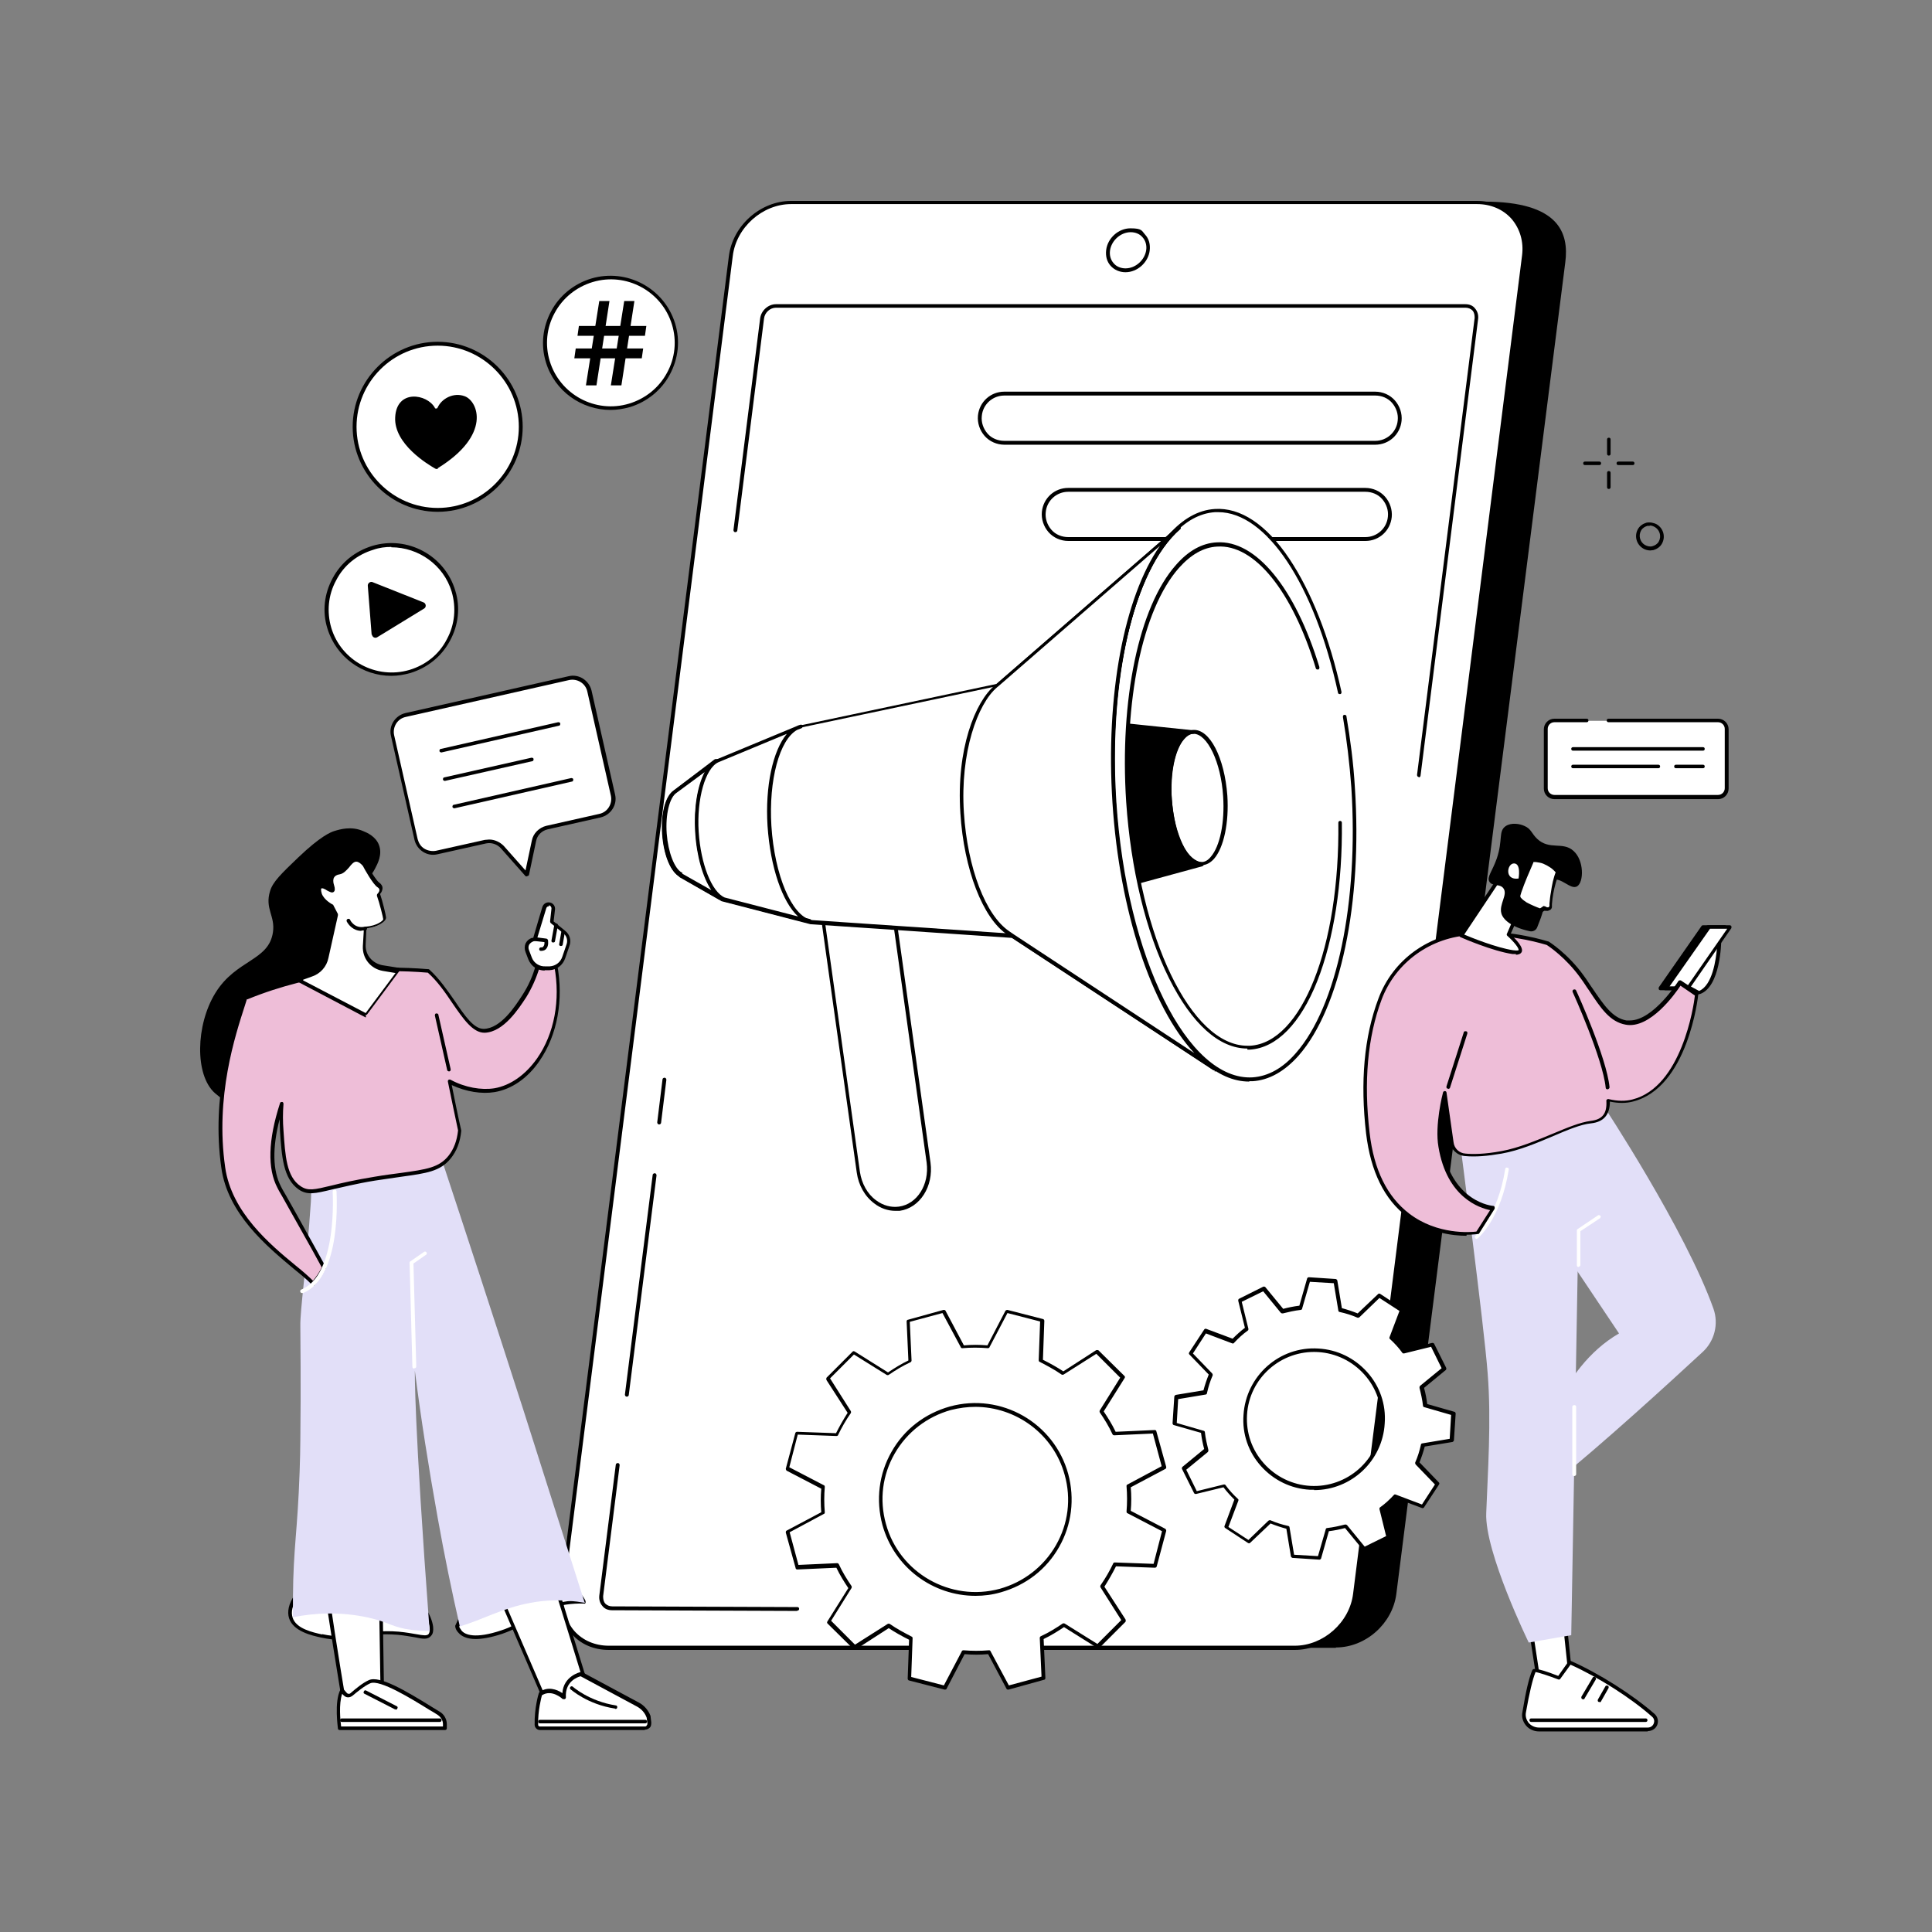 <svg xmlns="http://www.w3.org/2000/svg" id="OBJECTS" viewBox="0 0 550 550"><rect x="0" y="0" width="550" height="550" fill="#808080" stroke="none"/><defs><style>      .st0 {        fill: #fff;      }      .st1 {        fill: #eebed8;      }      .st2 {        fill: #e2dff8;      }    </style></defs><g id="Social_media_news_and_tips"><g><g><path d="M458,129.7c-.3,0-.5-.2-.5-.5v-4.1c0-.3.2-.5.5-.5s.5.2.5.5v4.1c0,.3-.2.5-.5.5Z"></path><path d="M458,139.2c-.3,0-.5-.2-.5-.5v-4.1c0-.3.2-.5.5-.5s.5.2.5.5v4.1c0,.3-.2.5-.5.5Z"></path><path d="M455.3,132.4h-4.1c-.3,0-.5-.2-.5-.5s.2-.5.5-.5h4.1c.3,0,.5.2.5.5s-.2.5-.5.5Z"></path><path d="M464.8,132.4h-4.1c-.3,0-.5-.2-.5-.5s.2-.5.5-.5h4.1c.3,0,.5.2.5.5s-.2.5-.5.5Z"></path></g><path d="M469.8,156.7c-.7,0-1.5-.2-2.1-.6-1.9-1.2-2.5-3.6-1.4-5.5.5-.9,1.4-1.5,2.4-1.8,1-.2,2.1,0,3,.5,1.9,1.2,2.5,3.6,1.4,5.5-.5.9-1.4,1.5-2.4,1.8-.3,0-.6.1-.9.1ZM469.7,149.7c-.2,0-.5,0-.7,0-.7.2-1.4.6-1.8,1.3-.8,1.4-.4,3.2,1,4.1.7.4,1.5.6,2.2.4.7-.2,1.4-.6,1.8-1.3.8-1.4.4-3.2-1-4.1-.5-.3-1-.5-1.6-.5ZM466.8,150.9h0,0Z"></path></g><g><g><g><path d="M380.3,469.1h-195.3c-8.4,0-14.4-6.8-13.3-15.2l48.1-379.1c1.1-8.4,8.7-15.2,17.2-15.2l185.5-2.2c21.3,0,24.2,8.9,23.1,17.3l-48.1,379.1c-1.1,8.4-8.7,15.2-17.2,15.2Z"></path><g><path class="st0" d="M368.6,469.1h-195.3c-8.4,0-14.4-6.8-13.3-15.2l48.1-381c1.1-8.4,8.7-15.2,17.2-15.2h195.3c8.4,0,14.4,6.8,13.3,15.2l-48.1,381c-1.1,8.4-8.7,15.2-17.2,15.2Z"></path><path d="M368.6,469.7h-195.3c-4.2,0-8-1.6-10.6-4.6-2.6-3-3.8-7-3.3-11.2l48.1-381c1.1-8.7,9-15.7,17.7-15.7h195.3c4.2,0,8,1.6,10.6,4.6,2.6,3,3.8,7,3.3,11.2l-48.1,381c-1.1,8.7-9,15.7-17.7,15.7ZM225.2,58.1c-8.1,0-15.6,6.6-16.6,14.8l-48.1,381c-.5,3.9.6,7.6,3,10.4,2.4,2.7,5.9,4.2,9.8,4.2h195.3c8.1,0,15.6-6.6,16.6-14.8l48.1-381c.5-3.9-.6-7.6-3-10.4-2.4-2.7-5.9-4.2-9.8-4.2h-195.3Z"></path></g><path class="st0" d="M171.1,454.4l45.9-363.8c.2-1.9,2-3.5,4-3.5h196.3c1.9,0,3.3,1.6,3.1,3.5l-45.9,363.8c-.2,1.9-2,3.5-4,3.5h-196.3c-1.9,0-3.3-1.6-3.1-3.5Z"></path><path d="M320.4,77.5c-1.7,0-3.2-.7-4.2-1.8-1.1-1.2-1.5-2.8-1.3-4.5.4-3.4,3.5-6.2,6.9-6.2s3.2.7,4.2,1.8c1.1,1.2,1.5,2.8,1.3,4.5-.4,3.4-3.5,6.2-6.9,6.2ZM321.9,66.1c-2.9,0-5.5,2.4-5.9,5.2-.2,1.4.2,2.7,1,3.6.8,1,2.1,1.5,3.4,1.5,2.9,0,5.5-2.4,5.9-5.2.2-1.4-.2-2.7-1-3.6-.8-1-2.1-1.5-3.4-1.5Z"></path><path d="M403.9,221.2s0,0,0,0c-.3,0-.5-.3-.5-.6l16.4-130.1c0-.8-.1-1.5-.6-2.1-.5-.5-1.2-.8-2-.8h-196.3c-1.7,0-3.2,1.4-3.4,3.1l-7.6,60.3c0,.3-.3.5-.6.5-.3,0-.5-.3-.5-.6l7.6-60.3c.3-2.2,2.3-4,4.5-4h196.3c1.1,0,2.1.4,2.7,1.2.7.8,1,1.8.9,2.9l-16.4,130.1c0,.3-.3.5-.5.5Z"></path><path d="M187.6,320.1s0,0,0,0c-.3,0-.5-.3-.5-.6l1.5-12.2c0-.3.3-.5.6-.5.3,0,.5.3.5.6l-1.5,12.2c0,.3-.3.5-.5.5Z"></path><path d="M178.4,397.6s0,0,0,0c-.3,0-.5-.3-.5-.6l7.9-62.5c0-.3.3-.5.6-.5.3,0,.5.3.5.6l-7.9,62.5c0,.3-.3.5-.5.5Z"></path><path d="M226.9,458.6h0l-52.7-.2c-1.1,0-2.1-.4-2.7-1.2-.7-.8-1-1.8-.9-2.9l4.7-37.3c0-.3.3-.5.6-.5.3,0,.5.3.5.6l-4.7,37.3c0,.8.1,1.5.6,2.1.5.5,1.2.8,2,.8l52.7.2c.3,0,.5.2.5.5,0,.3-.2.5-.5.5Z"></path></g><g><path d="M391.5,126.6h-105.6c-2.1,0-4.2-.9-5.6-2.5-1.4-1.6-2.1-3.7-1.9-5.8.4-3.9,3.6-6.8,7.5-6.8h105.6c2.1,0,4.2.9,5.6,2.5s2.1,3.7,1.9,5.8c-.4,3.9-3.6,6.8-7.5,6.8ZM285.9,112.6c-3.3,0-6.1,2.5-6.4,5.8-.2,1.8.4,3.6,1.6,5,1.2,1.4,3,2.1,4.8,2.1h105.6c3.3,0,6.1-2.5,6.4-5.8.2-1.8-.4-3.6-1.6-5-1.2-1.4-3-2.1-4.8-2.1h-105.6Z"></path><path d="M388.7,154h-84.6c-2.1,0-4.2-.9-5.6-2.5-1.4-1.6-2.1-3.7-1.9-5.8.4-3.9,3.6-6.8,7.5-6.8h84.6c2.1,0,4.2.9,5.6,2.5,1.4,1.6,2.1,3.7,1.9,5.8-.4,3.9-3.6,6.8-7.5,6.8ZM304.1,140c-3.3,0-6.1,2.5-6.4,5.8-.2,1.8.4,3.6,1.6,5,1.2,1.4,3,2.1,4.8,2.1h84.6c3.3,0,6.1-2.5,6.4-5.8.2-1.8-.4-3.6-1.6-5-1.2-1.4-3-2.1-4.8-2.1h-84.6Z"></path></g></g><g><g><path class="st0" d="M256.1,344.1c-5.6.8-10.8-3.9-11.7-10.4l-11.3-80.6,20-2.8,11.3,80.8c.9,6.5-2.8,12.3-8.3,13.1Z"></path><path d="M254.9,344.7c-2.1,0-4.2-.7-6-2.1-2.7-2-4.5-5.2-5-8.8l-11.3-80.6c0-.3.2-.6.4-.6l20-2.8c.1,0,.3,0,.4.1.1,0,.2.2.2.3l11.3,80.8c.9,6.7-3,12.9-8.8,13.7-.4,0-.9,0-1.3,0ZM256.1,344.1h0,0ZM233.6,253.5l11.2,80.1c.5,3.3,2.1,6.3,4.6,8.1,2,1.5,4.3,2.1,6.5,1.8,5.2-.7,8.7-6.3,7.9-12.5l-11.2-80.3-19,2.7Z"></path></g><path class="st0" d="M283.8,194.9l-55.9,11.8-24.1,10-11.5,8.7h0c-2.2,1.5-3.4,6.4-3.1,12.2.4,5.7,2.3,10.3,4.6,11.6h0s11.9,6.8,11.9,6.8l25.1,6.5,57.5,3.9,57.2,37.6.4.2c-14.3-9.7-26.2-39.6-28.6-75.6-2.4-36,5.4-67.1,18.4-78.5h0s-51,44.3-51,44.3l-.7.6Z"></path><ellipse class="st0" cx="351.1" cy="226.4" rx="34" ry="81.1" transform="translate(-14.4 24) rotate(-3.8)"></ellipse><path d="M355.6,307.9c-9,0-17.9-8-25.1-22.5-7.5-15-12.4-35.1-13.8-56.8-2.2-32.9,4.1-62.8,16-76.4,4-4.5,8.4-7,13.1-7.3,7.3-.5,14.7,4.4,21.2,14.1,6.3,9.4,11.5,22.5,14.9,38,0,.3-.1.6-.4.6-.3,0-.6-.1-.6-.4-6.7-30.9-20.4-51.4-34.1-51.4s-.6,0-.9,0c-4.4.3-8.6,2.6-12.3,6.9-11.7,13.3-17.9,43-15.8,75.6,2.9,44.4,20.3,79.5,38.8,78.4,4.4-.3,8.6-2.6,12.3-6.9,11.7-13.3,17.9-43,15.8-75.6-.5-6.8-1.3-13.6-2.4-20.1,0-.3.1-.6.4-.6.3,0,.6.1.6.4,1.1,6.5,2,13.3,2.4,20.2,2.2,32.9-4.1,62.8-16,76.4-4,4.5-8.4,7-13.1,7.3-.3,0-.6,0-.9,0Z"></path><path d="M355.1,298.5c-8,0-15.8-7-22.3-20-6.6-13.2-10.9-31.1-12.2-50.2-1.9-29.1,3.6-55.6,14.2-67.5,3.5-4,7.4-6.2,11.6-6.4,11.1-.7,22.3,12.9,29.2,35.5,0,.3,0,.6-.3.7-.3,0-.6,0-.7-.3-6.7-22.1-17.5-35.4-28.1-34.7-3.9.2-7.5,2.3-10.9,6.1-10.4,11.8-15.8,38-13.9,66.8,2.6,38.5,17.4,69.2,33.4,69.2.3,0,.5,0,.8,0,14.7-.9,25.5-28.2,25.1-63.5,0-.3.2-.5.5-.5.3,0,.5.2.5.5.2,17.2-2.3,33.2-7,45.1-4.8,12.1-11.6,19-19.1,19.5-.3,0-.6,0-.8,0Z"></path><g><ellipse class="st0" cx="340.9" cy="227.1" rx="7.9" ry="18.8" transform="translate(-14.4 23.3) rotate(-3.8)"></ellipse><path d="M342,246.4c-4.6,0-8.7-8.1-9.4-18.8-.5-7.7,1-14.8,3.8-18,1-1.1,2.1-1.7,3.3-1.8,4.7-.3,8.9,7.9,9.7,18.7.5,7.7-1,14.8-3.8,18-1,1.1-2.1,1.7-3.3,1.8,0,0-.2,0-.2,0ZM339.9,208.9c0,0-.1,0-.2,0-.9,0-1.8.5-2.6,1.5-2.6,3-4,9.8-3.5,17.2.7,9.9,4.6,18,8.5,17.8.9,0,1.8-.5,2.6-1.5,2.6-3,4-9.8,3.5-17.2-.6-9.7-4.5-17.8-8.4-17.8Z"></path></g><path d="M345.8,304.7c0,0-.2,0-.2,0l-.4-.2s0,0,0,0l-57.1-37.5-57.4-3.9s0,0,0,0l-25.1-6.5s0,0-.1,0l-11.9-6.8c0,0-.1,0-.2-.2-2.4-1.5-4.2-6.2-4.6-11.8-.4-5.9.9-10.9,3.3-12.5h0c0,0,11.6-8.8,11.6-8.8,0,0,0,0,.1,0l24.1-10s0,0,0,0l55.8-11.8,51.6-44.8c.2-.2.5-.2.7,0,0,.1.1.2.1.4s0,.3-.2.4c-13.2,11.6-20.5,43-18.2,78.1,2.3,35.1,13.7,65.3,28.4,75.2.2.2.3.5.2.7,0,.2-.3.3-.5.3ZM230.7,261.9l57.5,3.9c0,0,.2,0,.3,0l51.5,33.9c-12.2-13.1-21.3-40.3-23.3-71.2-2-30.7,3.3-58.6,13.5-73.2l-46,39.9c0,0-.1,0-.2.1l-55.9,11.8-24,9.9-11.6,8.7s0,0,0,0c-2,1.3-3.2,6.2-2.8,11.6.4,5.3,2.2,10,4.3,11.1,0,0,.1,0,.2.2l11.6,6.6,25,6.5Z"></path><g><path class="st0" d="M284,194.8l51.5-44.7h0c-12.9,11.4-20.7,42.5-18.4,78.5,2.4,36,14.3,65.9,28.6,75.6l-.4-.2-57.1-37.5-1.3-.9c-6.6-4.4-12.1-17.9-13.2-34.2-1.1-16.7,3.6-30.9,9.6-36l.6-.5Z"></path><path d="M345.8,304.7c0,0-.2,0-.2,0l-.4-.2s0,0,0,0l-57.1-37.5-1.3-.9c-7-4.6-12.4-18.6-13.4-34.6-1.2-18.3,4.2-31.7,9.8-36.4l.6-.5,51.5-44.7c.2-.2.5-.2.7,0,0,.1.1.2.1.4s0,.3-.2.4c-13.2,11.6-20.5,43-18.2,78.1,2.3,35.1,13.7,65.3,28.4,75.2.2.2.3.5.2.7,0,.2-.3.3-.5.3ZM330.2,155.4l-45.8,39.8s0,0,0,0l-.6.5c-5.5,4.7-10.5,18.5-9.4,35.6,1,15.8,6.2,29.3,12.9,33.8l1.3.9,51.4,33.8c-12.2-13.1-21.3-40.3-23.3-71.2-2-30.7,3.3-58.6,13.5-73.2ZM284,194.8h0,0Z"></path></g><path d="M204.9,256c0,0-.2,0-.3,0l-11.3-6.5c0,0-.1,0-.2-.2-2.4-1.5-4.2-6.2-4.6-11.8-.4-5.9.9-10.9,3.3-12.5h0c0,0,11.6-8.8,11.6-8.8.2-.2.6-.1.7.1.2.2.1.6-.1.7l-11.6,8.7s0,0,0,0c-2,1.3-3.2,6.2-2.8,11.6.4,5.3,2.2,10,4.3,11.1,0,0,.1,0,.2.2l11,6.3c.3.1.3.5.2.7,0,.2-.3.3-.5.3Z"></path><g><path class="st0" d="M205.7,255.9c-3.7-2-6.7-9.8-7.3-19-.6-9.8,2-18.5,5.8-20.3l-11.9,8.8h0c-2.2,1.5-3.4,6.4-3.1,12.2.4,5.7,2.3,10.3,4.6,11.6h0s12.1,6.8,12.1,6.8Z"></path><path d="M205.7,256.4c0,0-.2,0-.2,0,0,0-.2-.1-.3-.2l-11.8-6.7c0,0-.1,0-.2-.2-2.4-1.5-4.2-6.2-4.6-11.8-.4-5.9.9-10.9,3.3-12.5h0c0,0,10.5-7.8,10.5-7.8.5-.5,1-.9,1.6-1.1.2-.1.5,0,.7.2.1.2,0,.5-.1.7l-1.5,1.1c-2.9,3-4.7,10.7-4.1,18.8.6,8.9,3.4,16.4,6.8,18.4h.3c.2.3.3.6.2.9,0,.2-.3.3-.5.3ZM194.2,248.7l8.3,4.7c-2.4-3.6-4.2-9.6-4.6-16.6-.4-6.7.6-13,2.7-17l-8,5.9s0,0,0,0c-2,1.3-3.2,6.2-2.8,11.6.4,5.3,2.2,10,4.3,11.1,0,0,.1,0,.2.2Z"></path></g><g><path class="st0" d="M229.8,262.1l1.1.2c-5.9-1.2-10.8-13.1-11.8-27.3-1-14.5,3-26.8,8.9-28.4l-.8.3-22.9,9.5c-3.9,1.8-6.5,10.5-5.9,20.4.6,9.5,3.9,17.5,7.8,19.2l23.6,6.1Z"></path><path d="M230.8,262.9s0,0-.1,0c0,0,0,0,0,0l-1-.2s0,0,0,0l-23.6-6.1s0,0,0,0c-4.1-1.8-7.4-9.8-8.1-19.6-.7-10,2-18.9,6.2-20.9l22.4-9.3c.4-.2.9-.4,1.3-.5.3,0,.5,0,.6.3,0,.3,0,.5-.3.7l-1.3.5c-5,2.8-8.1,14.3-7.3,27.3.9,14.1,5.8,25.6,11.3,26.8h0c.3,0,.5.4.4.6,0,.2-.3.4-.5.4ZM206.3,255.5l20.9,5.4c-4.5-4.1-7.9-14-8.7-25.8-.7-11.3,1.5-21.4,5.5-26.2l-19.5,8.1c-3.7,1.7-6.2,10.4-5.6,19.8.6,9.2,3.7,17.1,7.4,18.7Z"></path></g><g><path d="M339.7,208.4c-4.3.3-7.5,8.9-6.6,19.2,1.5,17.3,8.2,18.3,9,18.4,0,0,0,0,0,0l-17.6,4.8c-1.5-7-2.5-14.6-3-22.5-.5-7.6-.5-14.9,0-21.8l18.2,1.9Z"></path><path d="M324.5,251.3c0,0-.2,0-.3,0-.1,0-.2-.2-.2-.3-1.5-7.2-2.5-14.8-3.1-22.6-.5-7.4-.5-14.8,0-21.9,0-.1,0-.3.2-.4s.2-.1.4-.1l18.2,1.9c.3,0,.5.3.5.5,0,.3-.2.5-.5.5-.9,0-1.8.6-2.7,1.6-2.7,3.1-4,10-3.4,17.1,1.4,16.9,7.8,17.8,8.6,17.9.3,0,.5.2.5.5,0,.3-.2.5-.4.6l-17.6,4.8s0,0-.1,0ZM321.9,207c-.4,6.9-.4,14,0,21.2.5,7.5,1.5,14.9,2.9,21.9l15.3-4.2c-2.5-1.2-6.6-5.2-7.7-18.3-.6-7.5.8-14.6,3.7-17.9.4-.4.8-.8,1.2-1.1l-15.5-1.6Z"></path></g></g></g><g><g><path class="st0" d="M331.2,417.6l-2.8-10.1-11.4.5c-1.1-2.2-2.3-4.3-3.7-6.3l6-9.7-7.4-7.3-9.6,6.1c-2-1.4-4.1-2.6-6.3-3.6l.4-11.4-10.1-2.6-5.2,10.1c-2.4-.2-4.8-.2-7.3,0l-5.4-10.1-10.1,2.8.5,11.4c-2.2,1.1-4.3,2.3-6.3,3.7l-9.7-6-7.4,7.4,6.2,9.6c-1.4,2-2.6,4.1-3.6,6.3l-11.4-.4-2.7,10.1,10.1,5.2c-.2,2.4-.2,4.8,0,7.3l-10.1,5.4,2.8,10.1,11.4-.5c1.1,2.2,2.3,4.3,3.7,6.3l-6,9.7,7.4,7.3,9.6-6.1c2,1.4,4.1,2.6,6.3,3.6l-.4,11.4,10.1,2.6,5.2-10.1c2.4.2,4.8.2,7.3,0l5.4,10.1,10.1-2.8-.5-11.4c2.2-1.1,4.3-2.3,6.3-3.7l9.7,6,7.4-7.4-6.2-9.6c1.4-2,2.6-4.1,3.6-6.3l11.4.4,2.7-10.1-10.1-5.2c.2-2.4.2-4.8,0-7.3l10.1-5.4ZM284.8,452.8c-14.3,3.9-29.1-4.5-33.1-18.8-3.9-14.3,4.5-29.1,18.9-33,14.3-3.9,29.1,4.5,33.1,18.8,3.9,14.3-4.5,29.1-18.9,33Z"></path><path d="M269,481s0,0-.1,0l-10.1-2.6c-.2,0-.4-.3-.4-.5l.4-11.1c-2-1-4-2.1-5.8-3.3l-9.3,6c-.2.1-.5.1-.7,0l-7.4-7.3c-.2-.2-.2-.4,0-.7l5.9-9.4c-1.2-1.8-2.4-3.7-3.4-5.8l-11.1.5c-.2,0-.5-.1-.5-.4l-2.8-10.1c0-.2,0-.5.3-.6l9.8-5.2c-.2-2.2-.2-4.5,0-6.7l-9.8-5.1c-.2-.1-.3-.4-.3-.6l2.7-10.1c0-.2.3-.4.5-.4l11.1.4c1-2,2.1-3.9,3.3-5.8l-6-9.3c-.1-.2-.1-.5,0-.7l7.4-7.4c.2-.2.4-.2.7,0l9.4,5.9c1.8-1.2,3.7-2.4,5.8-3.4l-.5-11.1c0-.2.1-.5.4-.5l10.1-2.8c.2,0,.5,0,.6.3l5.2,9.8c2.2-.2,4.5-.2,6.7,0l5.1-9.8c.1-.2.4-.3.6-.3l10.1,2.6c.2,0,.4.3.4.5l-.4,11.1c2,1,4,2.1,5.8,3.3l9.3-6c.2-.1.5-.1.7,0l7.4,7.3c.2.2.2.4,0,.7l-5.9,9.4c1.2,1.8,2.4,3.7,3.4,5.8l11.1-.5c.2,0,.5.1.5.4l2.8,10.1c0,.2,0,.5-.3.6l-9.8,5.2c.2,2.2.2,4.5,0,6.7l9.8,5.1c.2.1.3.4.3.6l-2.7,10.1c0,.2-.3.4-.5.4s0,0,0,0l-11.1-.4c-1,2-2.1,3.9-3.3,5.8l6,9.3c.1.2.1.5,0,.7l-7.4,7.4c-.2.2-.4.2-.7,0l-9.4-5.9c-1.8,1.2-3.7,2.4-5.8,3.4l.5,11.1c0,.2-.1.5-.4.5l-10.1,2.8c-.2,0-.5,0-.6-.3l-5.2-9.8c-2.2.2-4.5.2-6.7,0l-5.1,9.8c0,.2-.3.3-.5.3ZM259.4,477.4l9.3,2.4,5.1-9.7c0-.2.3-.3.5-.3,2.4.2,4.8.2,7.2,0,.2,0,.4,0,.5.3l5.2,9.7,9.3-2.5-.5-11c0-.2.1-.4.3-.5,2.2-1,4.3-2.3,6.2-3.6.2-.1.4-.1.6,0l9.3,5.8,6.8-6.8-5.9-9.3c-.1-.2-.1-.4,0-.6,1.4-2,2.6-4.1,3.6-6.2,0-.2.3-.3.5-.3l11,.4,2.4-9.3-9.8-5.1c-.2,0-.3-.3-.3-.5.2-2.4.2-4.8,0-7.2,0-.2,0-.4.3-.5l9.7-5.2-2.5-9.3-11,.5c-.2,0-.4-.1-.5-.3-1-2.2-2.3-4.3-3.6-6.2-.1-.2-.1-.4,0-.6l5.8-9.3-6.8-6.8-9.3,5.9c-.2.1-.4.1-.6,0-2-1.4-4.1-2.5-6.2-3.6-.2,0-.3-.3-.3-.5l.4-11-9.3-2.4-5.1,9.7c0,.2-.3.3-.5.3-2.4-.2-4.8-.2-7.2,0-.2,0-.4,0-.5-.3l-5.2-9.7-9.3,2.5.5,11c0,.2-.1.4-.3.5-2.2,1-4.3,2.3-6.2,3.6-.2.1-.4.1-.6,0l-9.3-5.8-6.8,6.8,5.9,9.3c.1.2.1.4,0,.6-1.4,2-2.6,4.1-3.6,6.2,0,.2-.3.3-.5.3l-11-.4-2.4,9.3,9.8,5.1c.2,0,.3.3.3.5-.2,2.4-.2,4.8,0,7.2,0,.2,0,.4-.3.5l-9.7,5.2,2.5,9.3,11-.5c.2,0,.4.1.5.3,1,2.2,2.3,4.3,3.6,6.2.1.2.1.4,0,.6l-5.8,9.3,6.8,6.8,9.3-5.9c.2-.1.4-.1.6,0,2,1.4,4.1,2.5,6.2,3.6.2,0,.3.3.3.5l-.4,11ZM277.7,454.3c-12.1,0-23.1-8-26.5-20.2-1.9-7.1-1-14.5,2.6-20.8,3.6-6.4,9.5-10.9,16.6-12.9,14.6-4,29.7,4.6,33.7,19.2,1.9,7.1,1,14.5-2.6,20.8-3.6,6.4-9.5,10.9-16.6,12.9-2.4.7-4.8,1-7.2,1ZM277.7,400.5c-2.3,0-4.6.3-7,.9-6.8,1.9-12.5,6.3-16,12.4-3.5,6.1-4.4,13.2-2.5,20,3.8,14,18.4,22.3,32.4,18.5,6.8-1.9,12.5-6.3,16-12.4,3.5-6.1,4.4-13.2,2.5-20-3.2-11.7-13.9-19.4-25.5-19.4Z"></path></g><g><path class="st0" d="M413.3,410.1l.5-7.6-8-2.3c-.2-1.8-.6-3.5-1.1-5.2l6.4-5.3-3.4-6.8-8.1,2c-1.1-1.4-2.2-2.7-3.5-4l2.9-7.8-6.4-4.2-6,5.8c-1.6-.7-3.3-1.2-5-1.7l-1.3-8.2-7.6-.5-2.3,8c-1.8.2-3.5.6-5.2,1.1l-5.3-6.4-6.8,3.4,2,8.1c-1.4,1.1-2.7,2.2-4,3.5l-7.8-2.9-4.2,6.4,5.8,6c-.7,1.6-1.2,3.3-1.7,5l-8.2,1.3-.5,7.6,8,2.3c.2,1.8.6,3.5,1.1,5.2l-6.4,5.3,3.4,6.8,8.1-2c1.1,1.4,2.2,2.7,3.5,4l-2.9,7.8,6.4,4.2,6-5.8c1.6.7,3.3,1.2,5,1.7l1.3,8.2,7.6.5,2.3-8c1.8-.2,3.5-.6,5.2-1.1l5.3,6.4,6.8-3.4-2-8.1c1.4-1.1,2.7-2.2,4-3.5l7.8,2.9,4.2-6.4-5.8-6c.7-1.6,1.2-3.3,1.7-5l8.2-1.3ZM372.9,423.5c-10.8-.6-19.1-9.9-18.4-20.8.6-10.8,10-19.1,20.8-18.4s19.1,9.9,18.4,20.8c-.6,10.8-10,19.1-20.8,18.4Z"></path><path d="M375.6,444s0,0,0,0l-7.6-.5c-.2,0-.4-.2-.5-.4l-1.3-7.9c-1.5-.4-3-.9-4.5-1.5l-5.8,5.5c-.2.2-.4.2-.7,0l-6.4-4.2c-.2-.1-.3-.4-.2-.6l2.8-7.5c-1.1-1.1-2.2-2.3-3.1-3.5l-7.8,1.9c-.2,0-.5,0-.6-.3l-3.4-6.8c-.1-.2,0-.5.1-.6l6.2-5.1c-.4-1.5-.7-3-.9-4.6l-7.7-2.2c-.2,0-.4-.3-.4-.5l.5-7.6c0-.2.2-.4.4-.5l7.9-1.3c.4-1.5.9-3,1.5-4.5l-5.5-5.7c-.2-.2-.2-.4,0-.7l4.2-6.4c.1-.2.4-.3.6-.2l7.5,2.8c1.1-1.1,2.3-2.2,3.5-3.1l-1.9-7.7c0-.2,0-.5.3-.6l6.8-3.4c.2-.1.5,0,.6.1l5.1,6.2c1.5-.4,3-.7,4.6-.9l2.2-7.7c0-.2.3-.4.5-.4l7.6.5c.2,0,.4.2.5.4l1.3,7.9c1.5.4,3,.9,4.5,1.5l5.8-5.5c.2-.2.4-.2.7,0l6.4,4.2c.2.1.3.4.2.6l-2.8,7.5c1.1,1.1,2.2,2.3,3.1,3.5l7.8-1.9c.2,0,.5,0,.6.3l3.4,6.8c.1.2,0,.5-.1.6l-6.2,5.1c.4,1.5.7,3,.9,4.6l7.7,2.2c.2,0,.4.3.4.5l-.5,7.6c0,.2-.2.4-.4.5l-7.9,1.3c-.4,1.5-.9,3-1.5,4.5l5.5,5.7c.2.2.2.4,0,.7l-4.2,6.4c-.1.2-.4.3-.6.2l-7.5-2.8c-1.1,1.1-2.3,2.2-3.5,3.1l1.9,7.7c0,.2,0,.5-.3.6l-6.8,3.4c-.2.1-.5,0-.6-.1l-5.1-6.2c-1.5.4-3,.7-4.6.9l-2.2,7.7c0,.2-.3.4-.5.4ZM368.4,442.6l6.8.4,2.2-7.6c0-.2.2-.4.4-.4,1.8-.2,3.5-.6,5.1-1,.2,0,.4,0,.6.2l5,6.1,6.1-3-1.9-7.7c0-.2,0-.4.2-.5,1.4-1,2.7-2.2,3.9-3.5.1-.2.4-.2.6-.1l7.4,2.8,3.7-5.7-5.5-5.7c-.1-.2-.2-.4-.1-.6.7-1.6,1.2-3.2,1.6-5,0-.2.2-.4.4-.4l7.8-1.3.4-6.8-7.6-2.2c-.2,0-.4-.2-.4-.4-.2-1.8-.6-3.5-1-5.1,0-.2,0-.4.2-.6l6.1-5-3-6.1-7.7,1.9c-.2,0-.4,0-.5-.2-1-1.4-2.2-2.7-3.5-3.9-.2-.1-.2-.4-.1-.6l2.8-7.4-5.7-3.7-5.7,5.5c-.2.1-.4.2-.6.1-1.6-.7-3.2-1.2-5-1.6-.2,0-.4-.2-.4-.4l-1.3-7.8-6.8-.4-2.2,7.6c0,.2-.2.4-.4.4-1.8.2-3.5.6-5.1,1-.2,0-.4,0-.6-.2l-5-6.1-6.1,3,1.9,7.7c0,.2,0,.4-.2.5-1.4,1-2.7,2.2-3.9,3.5-.1.2-.4.2-.6.1l-7.4-2.8-3.7,5.7,5.5,5.7c.1.2.2.4.1.6-.7,1.6-1.2,3.2-1.6,5,0,.2-.2.4-.4.4l-7.8,1.3-.4,6.8,7.6,2.2c.2,0,.4.2.4.4.2,1.8.6,3.5,1,5.1,0,.2,0,.4-.2.6l-6.1,5,3,6.1,7.7-1.9c.2,0,.4,0,.5.2,1,1.4,2.2,2.7,3.5,3.9.2.1.2.4.1.6l-2.8,7.4,5.7,3.7,5.7-5.5c.2-.1.4-.2.6-.1,1.6.7,3.2,1.2,5,1.6.2,0,.4.2.4.4l1.3,7.8ZM413.3,410.1h0,0ZM374.1,424.1c-.4,0-.8,0-1.2,0-5.4-.3-10.3-2.7-13.9-6.7-3.6-4-5.4-9.2-5-14.6.7-11.1,10.2-19.6,21.3-18.9,5.4.3,10.3,2.7,13.9,6.7,3.6,4,5.4,9.2,5,14.6-.6,10.7-9.5,19-20.1,19ZM373,423c10.5.6,19.6-7.4,20.2-17.9.3-5.1-1.4-10-4.8-13.8-3.4-3.8-8.1-6.1-13.2-6.4-10.5-.6-19.6,7.4-20.2,17.9-.3,5.1,1.4,10,4.8,13.8,3.4,3.8,8.1,6.1,13.2,6.4Z"></path></g></g><g><g><g><g><polygon class="st0" points="435.4 461.5 438.9 484.3 447.3 480 444.9 457.3 435.4 461.5"></polygon><path d="M438.9,484.8c0,0-.2,0-.2,0-.1,0-.3-.2-.3-.4l-3.5-22.8c0-.2,0-.5.3-.6l9.5-4.2c.2,0,.3,0,.5,0,.1,0,.2.2.3.4l2.4,22.8c0,.2,0,.4-.3.5l-8.4,4.3c0,0-.2,0-.2,0ZM436,461.8l3.3,21.7,7.5-3.8-2.3-21.7-8.5,3.8Z"></path></g><g><path class="st0" d="M436.7,475.7c-1,2.2-1.9,6.4-2.8,11.8-.4,2.6,1.6,4.9,4.2,4.9h31c2.1,0,3.1-2.6,1.6-4-6.2-5.5-15.6-11.5-23.8-15l-3.1,4.4s-6.8-2.7-7.1-2Z"></path><path d="M469.1,492.9h-31c-1.4,0-2.8-.6-3.7-1.7-.9-1.1-1.3-2.5-1-3.8,1-6.1,1.9-9.8,2.8-11.9.2-.4.5-1.1,7.4,1.6l2.9-4.1c.1-.2.4-.3.6-.2,8,3.5,17.6,9.6,23.9,15.1.9.8,1.2,2,.8,3.1-.4,1.1-1.5,1.8-2.7,1.8ZM437.1,476.1c-.8,2-1.7,5.7-2.7,11.4-.2,1.1.1,2.1.8,3,.7.8,1.8,1.3,2.9,1.3h31c.9,0,1.5-.6,1.7-1.2.2-.5.2-1.3-.5-1.9-6.1-5.4-15.4-11.3-23.2-14.8l-2.9,4c-.1.2-.4.3-.6.2-2.6-1-5.6-2-6.5-2.1ZM437.2,475.9s0,0,0,0t0,0ZM436.7,475.7h0,0Z"></path></g><path d="M468.5,490.2h-32.6c-.3,0-.5-.2-.5-.5s.2-.5.5-.5h32.6c.3,0,.5.2.5.5s-.2.5-.5.5Z"></path><path d="M450.7,483.7c0,0-.2,0-.3,0-.2-.1-.3-.5-.2-.7l3.2-5.4c.1-.3.5-.3.7-.2.2.1.3.5.2.7l-3.2,5.4c0,.2-.3.3-.5.3Z"></path><path d="M455.4,484.5c0,0-.2,0-.3,0-.3-.1-.3-.5-.2-.7l2.1-3.7c.1-.3.5-.3.7-.2.3.1.3.5.2.7l-2.1,3.7c0,.2-.3.3-.5.3Z"></path></g><path class="st2" d="M456.3,314.5s23.5,35.6,31.5,58.1c1.5,4.3.3,9.1-3,12.2-9.3,8.6-29.3,26.9-42.1,37.1l-3.8-9.7s4.6-22.5,22-32.6l-21.5-32.1-4.7-25,21.7-8.1Z"></path><path class="st2" d="M415.5,324.2s7,53.2,8,66.7c1.1,13.6,0,28.7-.4,39.8-.5,11.1,12.1,36.9,12.1,36.9l12.1-2.1,2.2-124.8,3.3-23.1-37.3,6.8Z"></path><path class="st0" d="M448.1,420.2h0c-.3,0-.5-.2-.5-.5v-19.2c0-.3.3-.5.6-.5h0c.3,0,.5.2.5.5v19.2c0,.3-.3.5-.6.5Z"></path><path class="st0" d="M449.4,360.7c-.3,0-.5-.2-.5-.5v-9.9c0-.2,0-.3.2-.4l5.8-3.9c.2-.2.6,0,.7.1.2.2,0,.6-.1.7l-5.6,3.7v9.6c0,.3-.2.5-.5.5Z"></path><path class="st0" d="M420.4,352.7c-.1,0-.3,0-.4-.2-.2-.2-.2-.6,0-.7,0,0,6.4-5.5,8.5-19,0-.3.3-.5.6-.4.3,0,.5.3.4.6-2.2,13.9-8.6,19.4-8.9,19.6,0,0-.2.1-.3.1Z"></path></g><g><g><path class="st0" d="M478.2,279.8s2.2-1.9,4-2.8c1.8-1,7.2-9.1,7.2-9.1,0,0-.2,12.8-5.8,14.8l-5.4-2.9Z"></path><path d="M483.6,283.1c0,0-.2,0-.2,0l-5.4-2.9c-.2,0-.3-.2-.3-.4,0-.2,0-.3.2-.5,0,0,2.3-1.9,4.1-2.9,1.2-.7,4.9-5.7,7-8.9.1-.2.4-.3.6-.2.2,0,.4.3.4.5,0,.5-.2,13.2-6.1,15.2,0,0-.1,0-.2,0ZM479.2,279.7l4.5,2.4c3.8-1.6,4.8-8.9,5.1-12.3-1.7,2.5-4.9,6.9-6.3,7.7-1.1.6-2.5,1.7-3.3,2.3Z"></path></g><g><g><polygon points="472.8 281.4 479.1 281.4 491.2 263.9 485 263.9 472.8 281.4"></polygon><path d="M479.1,281.9h-6.4c-.2,0-.4-.1-.5-.3,0-.2,0-.4,0-.5l12.2-17.5c0-.1.3-.2.4-.2h6.2c.2,0,.4.1.5.3,0,.2,0,.4,0,.5l-12.1,17.5c0,.1-.3.2-.4.2ZM473.8,280.8h5.1l11.4-16.4h-4.9l-11.5,16.4Z"></path></g><g><polygon class="st0" points="474.2 281.4 480.5 281.4 492.6 263.9 486.4 263.9 474.2 281.4"></polygon><path d="M480.5,281.9h-6.4c-.2,0-.4-.1-.5-.3,0-.2,0-.4,0-.5l12.2-17.5c0-.1.3-.2.4-.2h6.2c.2,0,.4.1.5.3,0,.2,0,.4,0,.5l-12.1,17.5c0,.1-.3.2-.4.2ZM475.2,280.8h5.1l11.4-16.4h-4.9l-11.5,16.4Z"></path></g></g><g><path class="st1" d="M478.2,279.8s-7.9,12.7-15.3,11.3c-5.2-.9-7.9-6.6-12.4-12.9-4.5-6.3-9.9-9.7-9.9-9.7,0,0-9.7-3.3-21.6-2.8-11.7.5-22,7.8-26,18.8-3.2,8.5-5.5,21-3.5,38.1,3.9,32.7,31.2,28.5,31.2,28.5l4.4-7s-12.2-.8-15.1-17.7c-1-6.2,1.3-15.3,1.3-15.3l2,14.1c.3,2,1.9,3.5,3.9,3.7,2.2.2,5.6.2,10.3-.7,9.7-1.8,19.3-7.9,25.4-8.6,4.1-.5,5.1-3,4.9-6.3,2.4.5,4.8.7,7,.1,15.4-3.9,18.3-30.4,18.3-30.4l-4.8-3.2Z"></path><path d="M417.5,351.8c-3.9,0-10.8-.8-16.9-5.4-6.5-4.9-10.4-12.9-11.7-23.7-1.7-14.6-.6-27.5,3.5-38.4,4.1-11.1,14.5-18.6,26.5-19.1,11.8-.5,21.7,2.8,21.8,2.8,0,0,0,0,.1,0,.2.1,5.6,3.5,10.1,9.8.9,1.2,1.6,2.4,2.4,3.5,3.2,4.7,5.7,8.5,9.7,9.2.3,0,.7,0,1,0,6.7,0,13.7-11.1,13.8-11.2,0-.1.2-.2.3-.2.1,0,.3,0,.4,0l4.8,3.2c.2.1.2.3.2.5-.1,1.1-3,26.9-18.7,30.8-1.9.5-4.1.5-6.5,0,0,3.7-1.7,5.8-5.4,6.2-2.9.3-6.5,1.8-10.7,3.6-4.5,1.9-9.6,4.1-14.7,5-4,.7-7.5,1-10.5.7-2.2-.2-4-1.9-4.3-4.1l-1.5-11.1c-.6,3.2-1.3,8.3-.7,12.2,2.8,16.3,14.5,17.2,14.6,17.2.2,0,.3.1.4.3,0,.2,0,.4,0,.5l-4.4,7c0,.1-.2.2-.4.2-.1,0-1.3.2-3.2.2ZM421.4,266.2c-.8,0-1.6,0-2.5,0-11.5.5-21.6,7.7-25.6,18.4-4,10.7-5.1,23.4-3.4,37.9,1.2,10.5,5,18.2,11.3,23,8,6.1,17.5,5.3,19.1,5.1l3.9-6.1c-2.9-.6-12.3-3.5-14.7-18-1.1-6.2,1.2-15.2,1.3-15.5,0-.2.3-.4.5-.4.3,0,.5.2.5.5l2,14.1c.2,1.7,1.6,3.1,3.4,3.2,2,.2,5.4.2,10.2-.7,5-.9,10.1-3.1,14.5-4.9,4.3-1.8,7.9-3.3,10.9-3.7,3.4-.4,4.7-2.1,4.5-5.7,0-.2,0-.3.2-.4.1-.1.3-.2.5-.1,2.5.6,4.8.6,6.7.1,14-3.5,17.5-26.7,17.8-29.6l-4.1-2.8c-1.5,2.3-8.7,12.4-15.6,11.1-4.5-.8-7.1-4.7-10.4-9.7-.8-1.1-1.5-2.3-2.4-3.5-4.2-5.9-9.2-9.2-9.7-9.5-.8-.2-8.8-2.8-18.9-2.8Z"></path></g><path d="M412.3,309.9c0,0-.1,0-.2,0-.3,0-.4-.4-.3-.7l4.9-15.3c0-.3.4-.4.7-.3.3,0,.4.4.3.7l-4.9,15.3c0,.2-.3.4-.5.4Z"></path><path d="M457.6,310.1c-.3,0-.5-.2-.5-.5-.8-8.2-9.3-27-9.4-27.2-.1-.3,0-.6.3-.7.3-.1.6,0,.7.3.4.8,8.7,19.2,9.5,27.5,0,.3-.2.5-.5.6,0,0,0,0,0,0Z"></path></g><g><g><path class="st0" d="M426.8,250l-10.9,16.3s9.1,3.9,14.7,4.8c5.6.8-1.2-5.1-1.2-5.1l4.4-10-7-6Z"></path><path d="M431.6,271.6c-.4,0-.7,0-1,0-5.6-.8-14.4-4.6-14.8-4.8-.1,0-.3-.2-.3-.3,0-.1,0-.3,0-.4l10.9-16.3c0-.1.2-.2.4-.2.1,0,.3,0,.4.1l7,6c.2.2.2.4.1.6l-4.3,9.7c1.4,1.2,3.8,3.7,3.2,5-.3.6-1,.8-1.7.8ZM416.7,266c2.1.9,9.3,3.8,14,4.5,1.4.2,1.6,0,1.6,0,.2-.5-1.3-2.4-3.2-4.1-.2-.2-.2-.4-.1-.6l4.2-9.7-6.2-5.3-10.2,15.3Z"></path></g><g><path d="M447.9,242.2c-3-2.7-6.8-.1-10.3-3.4-1.6-1.5-1.7-2.9-3.7-3.7-1.3-.6-3.7-1-5.3.1-2.1,1.5-.7,3.9-2.5,9.2-1.3,3.7-2.9,5.3-2.1,6.6.8,1.4,3,.5,4,1.9,1.3,1.8-1.3,4.5-.6,7.1.4,1.6,2.6,3.9,8.1,5.1.9.2,1.8-.3,2.1-1.1.4-1.1,1-2.4,1.4-3.8,2-6.4,1.1-8.9,2.8-9.6,2.5-1.2,5.3,2.9,7.2,1.7,1.9-1.2,2-7.4-1.1-10.1Z"></path><g><path class="st0" d="M434.8,244.9l1.1.4s-3.2,7.3-3.7,9.6c-.5,2.2,6.3,4.4,6.3,4.4l1.1-.8.8.2c.3,0,.5,0,.8-.1.2-.2.4-.4.4-.7.1-2,.6-6.5,2-9.8,0,0-3.1-4-8.8-3.3Z"></path><path d="M435.4,245c.2,0,.4,0,.5-.1.1,0,.2,0,.3,0,.3.1.4.4.3.7h0s0,0,0,0c-.6,1.4-1.2,2.8-1.8,4.2-.6,1.4-1.1,2.8-1.6,4.2-.1.3-.2.7-.3,1,0,.2,0,.4.2.6.4.5,1,.9,1.6,1.3,1.3.7,2.7,1.3,4.1,1.8h-.5c.4-.2.7-.4,1.1-.7h0c.1-.1.3-.1.4,0,.2,0,.5.2.7.3h.1c0,0,0,0,.1,0,0,0,.2,0,.2,0,.1,0,.2-.2.3-.4v-.7c.1-1,.2-2.1.4-3.1.3-2.1.7-4.2,1.5-6.1v.5c-.4-.5-1-1.1-1.6-1.5-.6-.4-1.3-.8-2-1.1-.7-.3-1.5-.4-2.2-.5-.4,0-.8,0-1.2,0-.2,0-.4,0-.6,0h0s0,0,0,0c0,0,0,0,0,0,0,0,0-.2,0-.3ZM434.3,244.8c.1-.1.3-.3.5-.4.1,0,.2,0,.3-.1,0,0,.1,0,.2,0h0c.2,0,.4,0,.6,0,.4,0,.9,0,1.3,0,.9,0,1.7.3,2.5.6.8.3,1.6.7,2.3,1.2.7.5,1.3,1,1.9,1.8.1.2.1.4,0,.5h0c-.4.9-.7,1.9-1,2.9-.3,1-.5,2-.7,3-.2,1-.3,2-.4,3.1v.4c0,.1,0,.2,0,.4,0,.4-.3.7-.6.9-.2,0-.3.1-.5.2,0,0-.2,0-.3,0,0,0-.2,0-.2,0-.3,0-.5,0-.8-.1h.4c-.4.2-.7.4-1.1.7-.1,0-.3.1-.5,0-1.5-.5-2.9-1.1-4.3-1.8-.7-.4-1.4-.8-1.9-1.6-.1-.2-.3-.4-.3-.7,0-.3-.1-.6,0-.8.1-.4.2-.8.3-1.2.5-1.5,1.1-2.9,1.6-4.3.6-1.4,1.2-2.8,1.8-4.2l.3.7c-.3-.1-.6-.3-.8-.5-.3-.2-.4-.4-.6-.6Z"></path></g><path class="st0" d="M432.3,250.1s.8-4.3-1.3-4.3c-2,0-2.8,4.9,1.3,4.3Z"></path></g></g></g><g><path d="M101.6,310.1c-.3.8-.7,1.5-1.2,2.1-1.4,1.6-3.6,2.3-5.6,2.9-1.7.5-3.4,1-5.2,1-3.5,0-6.8-1.9-10.2-2-2.4-.1-4.7.6-7,1-4.4.7-7.9-1-11.2-3.9-5.8-5.1-5.5-19.4.1-28.5,5.9-9.6,15.2-9.1,16.4-17.3.7-4.7-2.4-6.7-.8-11.8.8-2.6,3.2-4.9,8-9.5,6.5-6.2,9.3-7.2,10.2-7.5,1.6-.5,4.9-1.5,8.3,0,1,.4,3.6,1.5,4.5,4,1,2.7-.4,5.3-1.2,6.8-1.7,3.2-3.9,4.1-5.2,5.6-5.5,6.8,4.9,16.5,2.4,31.8-.5,3.3-1.9,6.3-2.7,9.5-1.1,4.2.6,5.2.9,9,.2,2.3.3,4.8-.5,6.9Z"></path><g><g><path class="st0" d="M132.7,457.3l-2.6,5.7c.1.5.4,1,.9,1.5,2.8,3.1,10.2.6,12,0,6.6-2.2,7.4-4.9,13.3-7,4.1-1.4,7.7-1.6,10.1-1.5-.3-.6-.8-1.5-1.7-2.3-1.3-1.1-3.4-2.3-7-2.3-7.1,0-25,5.8-25,5.8Z"></path><path d="M135.5,466.6c-2.6,0-4.1-.8-4.9-1.7-.6-.6-.9-1.2-1-1.8,0-.1,0-.2,0-.3l2.6-5.7c0-.1.2-.2.3-.3.7-.2,18-5.9,25.1-5.9h0c3.8,0,6.1,1.3,7.3,2.4,1,.9,1.5,1.8,1.8,2.5,0,.2,0,.4,0,.5-.1.2-.3.3-.5.2-3.5-.1-6.8.4-9.9,1.5-2.8,1-4.4,2.1-6.1,3.3-1.8,1.3-3.7,2.6-7.2,3.8-3.3,1.1-5.8,1.5-7.7,1.5ZM130.7,463c.1.4.4.7.7,1.2.9,1.1,3.7,2.5,11.4-.1,3.3-1.1,5.2-2.4,7-3.6,1.7-1.2,3.4-2.4,6.3-3.4,2.9-1,6-1.5,9.2-1.5h.2c-.3-.4-.6-.9-1.1-1.4-1.6-1.4-3.9-2.2-6.6-2.2h0c-6.5,0-22.5,5.1-24.6,5.7l-2.4,5.3Z"></path></g><g><g><path class="st0" d="M155.1,483.7s12,4.6,12-3.3c0-.3-9.9-32.2-9.9-32.2l-14.2,7.7,12,27.8Z"></path><path d="M161.8,485.6c-3.3,0-6.7-1.3-6.9-1.4-.1,0-.2-.2-.3-.3l-12-27.8c-.1-.2,0-.5.2-.7l14.2-7.7c.1,0,.3,0,.4,0,.1,0,.3.2.3.3,9.9,32,9.9,32.2,9.9,32.3,0,1.9-.6,3.3-1.9,4.1-1.1.7-2.5,1-3.9,1ZM155.5,483.3c1.2.4,6.9,2.3,9.7.4,1-.7,1.4-1.7,1.4-3.2-.3-1.2-6.3-20.7-9.7-31.4l-13.2,7.1,11.7,27.1Z"></path></g><g><g><path class="st0" d="M153.7,492h29.8c.8,0,1.4-.7,1.3-1.5l-.2-1.7c-.6-1.5-1.7-2.8-3.1-3.5l-16.2-8.7s-5.2,1.1-4.8,6.6c0,0-3.5-3.4-6.7-1,0,0-1.3,4.2-1.2,8.8,0,.5.5,1,1,1Z"></path><path d="M183.5,492.5h-29.8c-.8,0-1.5-.7-1.5-1.5-.1-4.7,1.1-8.8,1.2-9,0-.1.1-.2.2-.3,2.3-1.7,4.9-.8,6.5.3.3-4.9,5.1-6,5.2-6,.1,0,.2,0,.4,0l16.2,8.7c1.5.8,2.7,2.2,3.3,3.8,0,0,0,0,0,.1l.2,1.7c0,.5,0,1.1-.4,1.5-.4.4-.9.6-1.4.6ZM154.3,482.5c-.2.8-1.2,4.5-1.1,8.5,0,.3.2.5.5.5h29.8c.2,0,.5,0,.6-.3.2-.2.2-.4.2-.6l-.2-1.6c-.5-1.4-1.5-2.5-2.8-3.2l-16-8.6c-.9.2-4.5,1.5-4.2,6,0,.2-.1.4-.3.5-.2,0-.4,0-.6,0-.1-.1-3.1-2.9-5.9-1.1Z"></path></g><path d="M175.1,486.4s0,0,0,0c-7.9-1.2-12.5-5.4-12.7-5.5-.2-.2-.2-.5,0-.7.2-.2.5-.2.7,0,0,0,4.6,4.1,12.2,5.3.3,0,.5.3.4.6,0,.3-.3.4-.5.4Z"></path><path d="M183.7,490.6h-30c-.3,0-.5-.2-.5-.5s.2-.5.5-.5h30c.3,0,.5.2.5.5s-.2.5-.5.5Z"></path></g></g><g><path class="st0" d="M91.6,465.7c-2.6-.6-7.7-1.7-8.8-5.2-.8-2.6,1-5.3,1.4-6,5.1-7.6,22-9.8,31.5-2.3,5,4,8.5,10.9,6.7,13.1-1.1,1.4-3.4,0-9-.4-10.4-.9-13.1,2.7-21.8.7Z"></path><path d="M96.6,466.8c-1.5,0-3.2-.2-5.1-.6v-.5c.1,0,0,.5,0,.5-2.8-.6-8-1.8-9.2-5.5-.6-1.9-.1-4.1,1.4-6.4,2.3-3.4,6.9-5.9,12.6-6.8,7.3-1.2,14.7.5,19.7,4.4,3.8,3,6.9,7.8,7.3,11.2.1,1.1,0,2-.6,2.6-.9,1.1-2.3.9-4.6.4-1.3-.2-2.8-.5-4.8-.7-4.8-.4-8.1.1-10.9.6-1.9.3-3.7.7-5.9.7ZM91.7,465.2c4.5,1,7.3.5,10.6,0,2.9-.5,6.2-1.1,11.2-.7,2.1.2,3.7.5,4.9.7,2.2.4,3.1.5,3.6,0,.3-.4.4-1,.3-1.9-.3-2.8-3-7.5-6.9-10.5-4.8-3.7-11.8-5.3-18.9-4.2-5.4.9-9.7,3.2-11.9,6.4-1.4,2-1.8,3.9-1.3,5.5,1,3.2,5.8,4.2,8.4,4.8v.5c-.1,0,0-.5,0-.5Z"></path></g><g><path class="st0" d="M93,451.5c-.4.3,5,33.5,5,33.5l10.9,1.3-.5-32-15.4-2.8Z"></path><path d="M108.9,486.8s0,0,0,0l-10.9-1.3c-.2,0-.4-.2-.5-.4,0,0-1.4-8.4-2.7-16.6-2.7-17-2.5-17.1-2.1-17.4.1,0,.2,0,.4,0l15.4,2.8c.2,0,.4.3.4.5l.5,32c0,.2,0,.3-.2.4,0,0-.2.1-.4.1ZM98.5,484.5l9.9,1.2-.5-31-14.4-2.6c.3,3.3,3,20.5,5,32.4Z"></path></g><g><g><path class="st0" d="M126.6,492h-29.9s-1.1-7.4.6-10.7l.9,1c.5.5,1.3.6,1.9,0,1.2-1.1,3.3-2.8,5.1-3.6,3.5-1.6,15.2,6.3,19.7,9,1.1.6,1.7,1.8,1.7,3v1.2Z"></path><path d="M126.6,492.5h-29.9c-.3,0-.5-.2-.5-.4,0-.3-1.1-7.6.7-11.1,0-.2.2-.3.4-.3.2,0,.3,0,.5.2l.9,1c.1.2.3.2.5.3.2,0,.4,0,.6-.2,1.4-1.2,3.4-2.9,5.2-3.7,3-1.4,10.5,3,17.9,7.6.9.6,1.7,1,2.3,1.4,1.2.7,2,2.1,2,3.5v1.2c0,.3-.2.5-.5.5ZM97.1,491.5h29v-.7c0-1-.6-2-1.5-2.6-.6-.4-1.4-.9-2.3-1.4-5-3.1-14.2-8.8-16.9-7.6-1.8.8-3.9,2.6-5,3.5-.4.3-.8.5-1.3.5-.5,0-.9-.2-1.3-.6l-.4-.4c-1,2.9-.5,7.7-.3,9.2Z"></path></g><path d="M125.2,490.2h-27.9c-.3,0-.5-.2-.5-.5s.2-.5.5-.5h27.9c.3,0,.5.2.5.5s-.2.5-.5.5Z"></path><path d="M112.6,486.6c0,0-.2,0-.2,0l-8.6-4.4c-.3-.1-.4-.4-.2-.7.1-.3.4-.4.7-.2l8.6,4.4c.3.1.4.4.2.7,0,.2-.3.3-.5.3Z"></path></g><path class="st2" d="M166.4,456.1c-5.8-18.3-11.6-36.5-17.4-54.7-7.9-24.6-15.9-49.1-24-73.6-12.6,1.5-40.7-8.1-37.7,4.4,1.5,6.2,1.3,7.6,1.2,9.9-1.2,18-3.1,30.9-3,35.4,0,4,.2,16,0,32.4,0,2.7-.1,5.5-.2,9-.6,17.3-1.8,21.6-1.9,35.7,0,2,0,3.9,0,5.8,6.4-1.3,13.7-1.6,21.5.1,6.1,1.4,6.8,2.8,12.3,3.5,1.8.2,3.5.3,5.1.3-4.5-60.3-4.2-74.1-4.2-74.1,1.7,13.4,3.9,27.4,6.5,41.9,1.9,10.6,4,20.9,6.3,30.9,6.5-1.9,12.3-5.3,20.1-6.7,4.1-.8,9.3-1.1,15.6,0Z"></path><path class="st0" d="M117.9,389.6c-.3,0-.5-.2-.5-.5l-.8-29.6c0-.2,0-.3.2-.4l3.9-2.7c.2-.2.6-.1.7.1.2.2.1.6-.1.7l-3.6,2.5.8,29.3c0,.3-.2.5-.5.5h0Z"></path></g><g><g><g><path class="st1" d="M158.1,274.6l-5,.3c-.6,2.2-1.7,5.3-3.9,8.7-2,3.1-6.2,9.7-11.4,9.9-5.3.2-9.2-11.1-16-17.1-8.8-.8-16.3-.4-22,.2-7.4.8-13,2.1-15.3,2.7-5.6,1.4-10.4,3.1-14.6,4.8-2.4,7.6-9.4,26.2-6.3,48.3,2.4,16.9,20.6,27.6,25.6,33.1,1.2-1.4,2.2-2.9,3.1-4.6-1.4-2.6-3.6-6.5-6.2-11.2-5.1-9-6.1-10.8-6.5-11.6-2.2-4.3-3.2-11.3.7-23.7-.2,2.3-.2,4.9,0,7.6.5,7.1.9,13.4,5.1,16.3,3.6,2.5,6.2,0,21.4-2.6,12.4-2.1,17.7-1.6,21.3-6.2,2-2.5,2.7-5.4,2.9-7.5-1-4.6-1.9-9.3-2.9-13.9,4.2,2.2,8.9,3.1,12.8,2.5,11-1.8,21-16.9,17.4-35.8Z"></path><path d="M89.1,365.9c-.1,0-.3,0-.4-.2-1.1-1.3-3-2.8-5.2-4.6-7.4-6.2-18.7-15.5-20.5-28.7-2.9-20.4,2.9-38,5.7-46.4.3-.8.5-1.5.7-2.1,0-.1.2-.3.3-.3,5-2,9.8-3.6,14.7-4.8,4.8-1.2,10.2-2.1,15.4-2.7,7.3-.8,14.7-.8,22.1-.2.1,0,.2,0,.3.1,2.8,2.5,5.2,6,7.3,9,2.9,4.3,5.4,7.9,8.2,7.9s0,0,0,0c4.9-.1,9-6.5,11-9.6,1.7-2.6,3-5.5,3.8-8.5,0-.2.2-.4.5-.4l5-.3c.3,0,.5.2.6.4,1.9,10.1.1,20.1-5,27.5-3.4,5-8,8.1-12.8,8.9-3.7.6-8.1-.1-12.2-2,1,4.9,1.8,9,2.7,12.9,0,0,0,.1,0,.2-.3,3.1-1.3,5.7-3,7.8-3,3.7-6.9,4.2-14.1,5.2-2.2.3-4.7.7-7.5,1.1-5.5.9-9.3,1.9-12.1,2.5-5,1.2-7.1,1.7-9.6,0-4.4-3.1-4.8-9.4-5.3-16.7,0-1.1-.1-2.2-.1-3.3-2.1,8.2-2,14.6.4,19.2.2.4.5,1,1.4,2.5.9,1.6,2.5,4.4,5.1,9.1,2.6,4.7,4.8,8.6,6.2,11.2,0,.2,0,.3,0,.5-.9,1.8-2,3.4-3.2,4.8,0,.1-.2.2-.4.2h0ZM70.3,284.4c-.2.6-.4,1.2-.6,1.9-2.7,8.4-8.5,25.8-5.6,46,1.8,12.8,12.8,22,20.1,28,2,1.6,3.7,3.1,4.9,4.3.9-1.1,1.8-2.4,2.5-3.8-1.4-2.6-3.5-6.4-6.1-11-2.6-4.7-4.2-7.4-5.1-9.1-.9-1.5-1.2-2.1-1.4-2.5-2.9-5.5-2.7-13.6.7-24.1,0-.3.3-.4.6-.4.3,0,.4.3.4.6-.2,2.5-.2,5,0,7.5.5,7.1.8,13.2,4.9,15.9,2.1,1.4,3.8,1,8.8-.2,2.8-.7,6.7-1.6,12.2-2.5,2.9-.5,5.4-.8,7.6-1.1,7.2-1,10.8-1.5,13.5-4.9,1.5-1.9,2.4-4.3,2.7-7.2-.9-4.1-1.8-8.6-2.9-13.9,0-.2,0-.4.2-.5.2-.1.4-.1.6,0,4.1,2.2,8.7,3,12.5,2.4,4.5-.8,8.8-3.8,12.1-8.5,4.9-7,6.7-16.6,4.9-26.2l-4.2.3c-.9,3-2.2,5.9-3.8,8.5-2.1,3.2-6.4,9.9-11.8,10.1,0,0,0,0-.1,0-3.3,0-6-3.9-9.1-8.4-2-3-4.3-6.3-7-8.7-7.3-.6-14.6-.6-21.8.2-5.2.5-10.5,1.5-15.3,2.7-4.7,1.2-9.4,2.7-14.3,4.7Z"></path></g><g><g><path class="st0" d="M152.3,267.3l2.7-8.9c.2-.6.8-1,1.4-.9.7,0,1.3.7,1.2,1.5l-.4,3.7,3.6,2.9c1.1.9,1.5,2.3,1.1,3.7l-1.2,3.5c-.6,1.8-2.2,3-4.1,3.1h-1.2c-1.9.2-3.7-1-4.4-2.8l-.8-2.1c-.5-1.3.2-2.8,1.5-3.3l.7-.2Z"></path><path d="M155.1,276.3c-2.1,0-3.9-1.2-4.7-3.2l-.8-2.1c-.3-.8-.3-1.6,0-2.4.4-.8,1-1.3,1.8-1.6h.4c0-.1,2.6-8.8,2.6-8.8.3-.9,1.1-1.4,2-1.3,1,.1,1.7,1,1.6,2l-.4,3.4,3.3,2.7c1.3,1,1.8,2.7,1.2,4.3l-1.2,3.5c-.7,2-2.4,3.3-4.5,3.4h-1.2c0,0-.2,0-.2,0ZM156.3,258c-.4,0-.7.2-.8.6l-2.7,8.9c0,.2-.2.3-.3.3l-.7.2c-.5.2-.9.5-1.2,1-.2.5-.2,1,0,1.5l.8,2.1c.6,1.6,2.2,2.6,3.9,2.5h1.2c1.7-.1,3.1-1.2,3.6-2.8l1.2-3.5c.4-1.1,0-2.4-.9-3.1l-3.6-2.9c-.1-.1-.2-.3-.2-.5l.4-3.7c0-.4-.3-.8-.7-.9,0,0,0,0,0,0ZM152.3,267.3h0,0Z"></path></g><g><path class="st0" d="M152.3,267.3l3.1.4s.5,2.5-1.5,2.5l-1.6-2.9Z"></path><path d="M154,270.7s0,0,0,0c-.3,0-.5-.2-.5-.5,0-.3.2-.5.5-.5.3,0,.6,0,.7-.3.3-.3.3-.8.3-1.2l-2.7-.3c-.3,0-.5-.3-.5-.6,0-.3.3-.5.6-.5l3.1.4c.2,0,.4.2.5.4,0,.2.3,1.6-.5,2.5-.2.3-.7.6-1.5.6Z"></path></g><g><path class="st0" d="M158.2,263.3l-.8,4.4.8-4.4Z"></path><path d="M157.4,268.3s0,0,0,0c-.3,0-.5-.3-.4-.6l.8-4.4c0-.3.3-.5.6-.4.3,0,.5.3.4.6l-.8,4.4c0,.3-.3.4-.5.4Z"></path></g><g><path class="st0" d="M160.3,265.3l-.6,3.5.6-3.5Z"></path><path d="M159.6,269.3s0,0,0,0c-.3,0-.5-.3-.4-.6l.6-3.5c0-.3.3-.5.6-.4.3,0,.5.3.4.6l-.6,3.5c0,.3-.3.4-.5.4Z"></path></g></g></g><path d="M127.8,305c-.2,0-.5-.2-.5-.4l-3.5-15.5c0-.3.1-.6.4-.6.3,0,.6.1.6.4l3.5,15.5c0,.3-.1.6-.4.6,0,0,0,0-.1,0Z"></path></g><path class="st0" d="M86,368.1c-.2,0-.4-.1-.5-.3-.1-.3,0-.6.3-.7,10.4-4.2,8.9-27.7,8.9-27.9,0-.3.2-.5.5-.6.3,0,.5.2.6.5,0,1,1.6,24.4-9.5,29,0,0-.1,0-.2,0Z"></path><g><g><path class="st0" d="M109.1,275.9c-3.2-.5-5.5-3.3-5.3-6.6l.3-5c3-.2,5.5-1.7,5.5-2.6,0-.5-1.1-5-1.8-6.9.6-.5,1.3-1.8,0-2.6-1.3-.8-4.1-5.9-4.1-5.9-3.5-4.1-4.5,1.7-7.1,2.1-1.8.3-2.8,1.4-2.1,3.8.7,2.4-.6,1.2-1.9.5-1.3-.7-2.2-.1-1.5,2,.7,2.1,3.4,3.4,3.4,3.4l1.3,2.5-2.7,12.1c-.5,2.3-2.2,4.2-4.4,5l-3.7,1.3,19.2,10.1,9.3-12.5-4.4-.7Z"></path><path d="M104.2,289.6c0,0-.2,0-.2,0l-19.2-10.1c-.2,0-.3-.3-.3-.5,0-.2.2-.4.3-.5l3.7-1.3c2.1-.7,3.6-2.4,4-4.6l2.6-12-1.1-2.2c-.6-.3-2.8-1.6-3.5-3.7-.4-1.3-.4-2.2.2-2.7.3-.2.9-.6,2.1,0,.2.1.5.3.7.4.2.1.4.2.6.3,0-.1,0-.3-.1-.6-.4-1.3-.3-2.3.2-3.1.4-.7,1.2-1.2,2.3-1.4.8-.1,1.4-.9,2.1-1.7.8-.9,1.7-1.9,2.8-1.9h0c.9,0,1.7.5,2.7,1.6,0,0,0,0,0,0,1.1,1.9,3.1,5.2,3.9,5.7.7.5.9,1.1.9,1.5,0,.6-.3,1.3-.7,1.7.7,2,1.7,6.2,1.7,6.7,0,1.3-2.6,2.8-5.6,3.1l-.2,4.5c-.2,3,1.9,5.5,4.9,6l4.4.7c.2,0,.3.2.4.3,0,.2,0,.4,0,.5l-9.3,12.5c-.1.1-.3.2-.4.2ZM86.3,279.1l17.8,9.3,8.5-11.4-3.6-.6c-3.5-.6-5.9-3.6-5.7-7.1l.3-5c0-.3.2-.5.5-.5,3.1-.2,5-1.7,5-2.1,0-.4-1.1-4.8-1.8-6.7,0-.2,0-.4.2-.6.2-.2.6-.7.5-1.1,0-.3-.2-.5-.5-.7-1.3-.8-3.8-5.3-4.2-6.1-.7-.8-1.3-1.2-1.9-1.2-.7,0-1.4.8-2,1.6-.8.9-1.6,1.8-2.7,2-.8.1-1.4.5-1.6.9-.3.5-.3,1.3,0,2.2.3.9.3,1.6-.1,1.9-.5.4-1.1,0-1.9-.4-.2-.1-.4-.3-.7-.4-.5-.3-.8-.2-.9-.2-.1,0-.2.5.1,1.5.7,1.9,3.1,3.1,3.1,3.1.1,0,.2.1.2.2l1.3,2.5c0,.1,0,.2,0,.4l-2.7,12.1c-.5,2.5-2.3,4.5-4.7,5.3l-2.5.9Z"></path></g><path d="M102.9,265c-2.3,0-3.7-1.7-4.2-2.7-.1-.3,0-.6.3-.7.3-.1.6,0,.7.3,0,.1,1.3,2.6,4.2,1.9.3,0,.6.1.6.4,0,.3-.1.6-.4.6-.4.1-.8.1-1.2.1Z"></path></g></g><g><g><g><ellipse class="st0" cx="111.4" cy="173.5" rx="18.4" ry="18.4"></ellipse><path d="M111.4,192.4c-8.2,0-15.7-5.3-18.2-13.5-1.5-4.8-.9-9.9,1.5-14.3,2.4-4.5,6.4-7.7,11.3-9.2,10-3,20.6,2.7,23.6,12.7,1.5,4.8.9,9.9-1.5,14.3-2.4,4.5-6.4,7.7-11.3,9.2-1.8.5-3.6.8-5.4.8ZM111.4,155.7c-1.7,0-3.4.2-5.1.8-4.6,1.4-8.4,4.4-10.6,8.7-2.3,4.2-2.7,9-1.4,13.5,2.8,9.4,12.8,14.8,22.3,12,4.6-1.4,8.4-4.4,10.6-8.7,2.3-4.2,2.7-9,1.4-13.5-2.3-7.7-9.5-12.7-17.2-12.7Z"></path></g><path d="M105.8,180.7l-1.1-14c0-.7.7-1.2,1.3-1l14.6,5.8c.7.3.8,1.3.2,1.7l-13.4,8.2c-.6.4-1.4,0-1.5-.7Z"></path></g><g><g><ellipse class="st0" cx="173.8" cy="97.6" rx="18.6" ry="18.6"></ellipse><path d="M173.8,116.7c-8.2,0-15.9-5.3-18.4-13.6-1.5-4.9-.9-10,1.5-14.5,2.4-4.5,6.5-7.8,11.4-9.3,10.1-3,20.8,2.7,23.9,12.8,1.5,4.9.9,10-1.5,14.5-2.4,4.5-6.5,7.8-11.4,9.3-1.8.5-3.7.8-5.5.8ZM156.5,102.8c2.9,9.5,13,15,22.6,12.1,4.6-1.4,8.5-4.5,10.8-8.8,2.3-4.2,2.8-9.1,1.4-13.7-2.9-9.5-13-15-22.6-12.1-4.6,1.4-8.5,4.5-10.8,8.8-2.3,4.2-2.8,9.1-1.4,13.7Z"></path></g><g><polygon points="169.8 109.7 166.8 109.7 170.6 85.7 173.5 85.7 169.8 109.7"></polygon><polygon points="164.4 95.6 164.8 92.8 184 92.8 183.6 95.6 164.4 95.6"></polygon><polygon points="163.5 102 163.9 99.2 183.1 99.2 182.7 102 163.5 102"></polygon><polygon points="176.9 109.7 173.9 109.7 177.7 85.7 180.6 85.7 176.9 109.7"></polygon></g></g><g><g><circle class="st0" cx="124.6" cy="121.5" r="23.7"></circle><path d="M124.6,145.7c-13.3,0-24.2-10.9-24.2-24.2s10.9-24.2,24.2-24.2,24.2,10.9,24.2,24.2-10.9,24.2-24.2,24.2ZM124.6,98.4c-12.8,0-23.1,10.4-23.1,23.1s10.4,23.1,23.1,23.1,23.1-10.4,23.1-23.1-10.4-23.1-23.1-23.1Z"></path></g><path d="M124.7,133.4c-.2.1-.5.2-.8,0-2.1-1.2-11.8-7-11.4-14.6.4-8.1,9.1-6.7,11.3-2.7,0,.2.2.2.4.2s.3-.1.4-.3c1.1-2.5,4.5-4.4,7.7-3.2,3.8,1.4,7.7,11-7.7,20.5Z"></path></g><g><g><path class="st0" d="M170.7,232.3l-15.1,3.4c-1.9.4-3.3,1.9-3.7,3.8l-2,9.5-6.9-7.8c-1.2-1.3-3-1.9-4.7-1.5l-13.9,3.1c-2.6.6-5.3-1.1-5.9-3.7l-6.7-29.6c-.6-2.6,1.1-5.3,3.7-5.9l46.5-10.5c2.6-.6,5.3,1.1,5.9,3.7l6.7,29.6c.6,2.6-1.1,5.3-3.7,5.9Z"></path><path d="M149.9,249.5c-.1,0-.3,0-.4-.2l-6.9-7.8c-1.1-1.2-2.7-1.7-4.2-1.4l-13.9,3.1c-2.9.7-5.8-1.2-6.5-4.1l-6.7-29.6c-.7-2.9,1.2-5.8,4.1-6.5l46.5-10.5c2.9-.7,5.8,1.2,6.5,4.1l6.7,29.6c.7,2.9-1.2,5.8-4.1,6.5l-15.1,3.4c-1.7.4-3,1.7-3.3,3.4l-2,9.5c0,.2-.2.3-.4.4,0,0,0,0-.1,0ZM139.3,239c1.5,0,3,.7,4.1,1.8l6.2,7,1.8-8.5c.4-2.1,2.1-3.7,4.1-4.2l15.1-3.4c2.4-.5,3.8-2.9,3.3-5.2l-6.7-29.6c-.5-2.4-2.9-3.8-5.2-3.3l-46.5,10.5c-2.4.5-3.8,2.9-3.3,5.2l6.7,29.6c.3,1.1.9,2.1,1.9,2.7,1,.6,2.2.8,3.3.6l13.9-3.1c.4,0,.8-.1,1.2-.1ZM170.7,232.3h0,0Z"></path></g><g><path d="M125.6,214.2c-.2,0-.5-.2-.5-.4,0-.3.1-.6.4-.6l33.4-7.6c.3,0,.6.1.6.4,0,.3-.1.6-.4.6l-33.4,7.6s0,0-.1,0Z"></path><path d="M126.6,222.3c-.2,0-.5-.2-.5-.4,0-.3.1-.6.4-.6l24.8-5.6c.3,0,.6.1.6.4,0,.3-.1.6-.4.6l-24.8,5.6s0,0-.1,0Z"></path><path d="M129.3,230.1c-.2,0-.5-.2-.5-.4,0-.3.1-.6.4-.6l33.4-7.6c.3,0,.6.1.6.4,0,.3-.1.6-.4.6l-33.4,7.6s0,0-.1,0Z"></path></g></g></g><g><rect class="st0" x="440.1" y="205.2" width="51.5" height="21.8" rx="2.5" ry="2.5"></rect><path d="M489.1,227.5h-46.6c-1.6,0-3-1.3-3-3v-16.9c0-1.6,1.3-3,3-3h9.2c.3,0,.5.2.5.5s-.2.5-.5.5h-9.2c-1.1,0-1.9.9-1.9,1.9v16.9c0,1.1.9,1.9,1.9,1.9h46.6c1.1,0,1.9-.9,1.9-1.9v-16.9c0-1.1-.9-1.9-1.9-1.9h-31.2c-.3,0-.5-.2-.5-.5s.2-.5.5-.5h31.2c1.6,0,3,1.3,3,3v16.9c0,1.6-1.3,3-3,3Z"></path><path d="M484.8,213.7h-37c-.3,0-.5-.2-.5-.5s.2-.5.5-.5h37c.3,0,.5.2.5.5s-.2.5-.5.5Z"></path><path d="M484.8,218.7h-7.7c-.3,0-.5-.2-.5-.5s.2-.5.5-.5h7.7c.3,0,.5.2.5.5s-.2.5-.5.5Z"></path><path d="M472.1,218.7h-24.3c-.3,0-.5-.2-.5-.5s.2-.5.5-.5h24.3c.3,0,.5.2.5.5s-.2.5-.5.5Z"></path></g></g></svg>